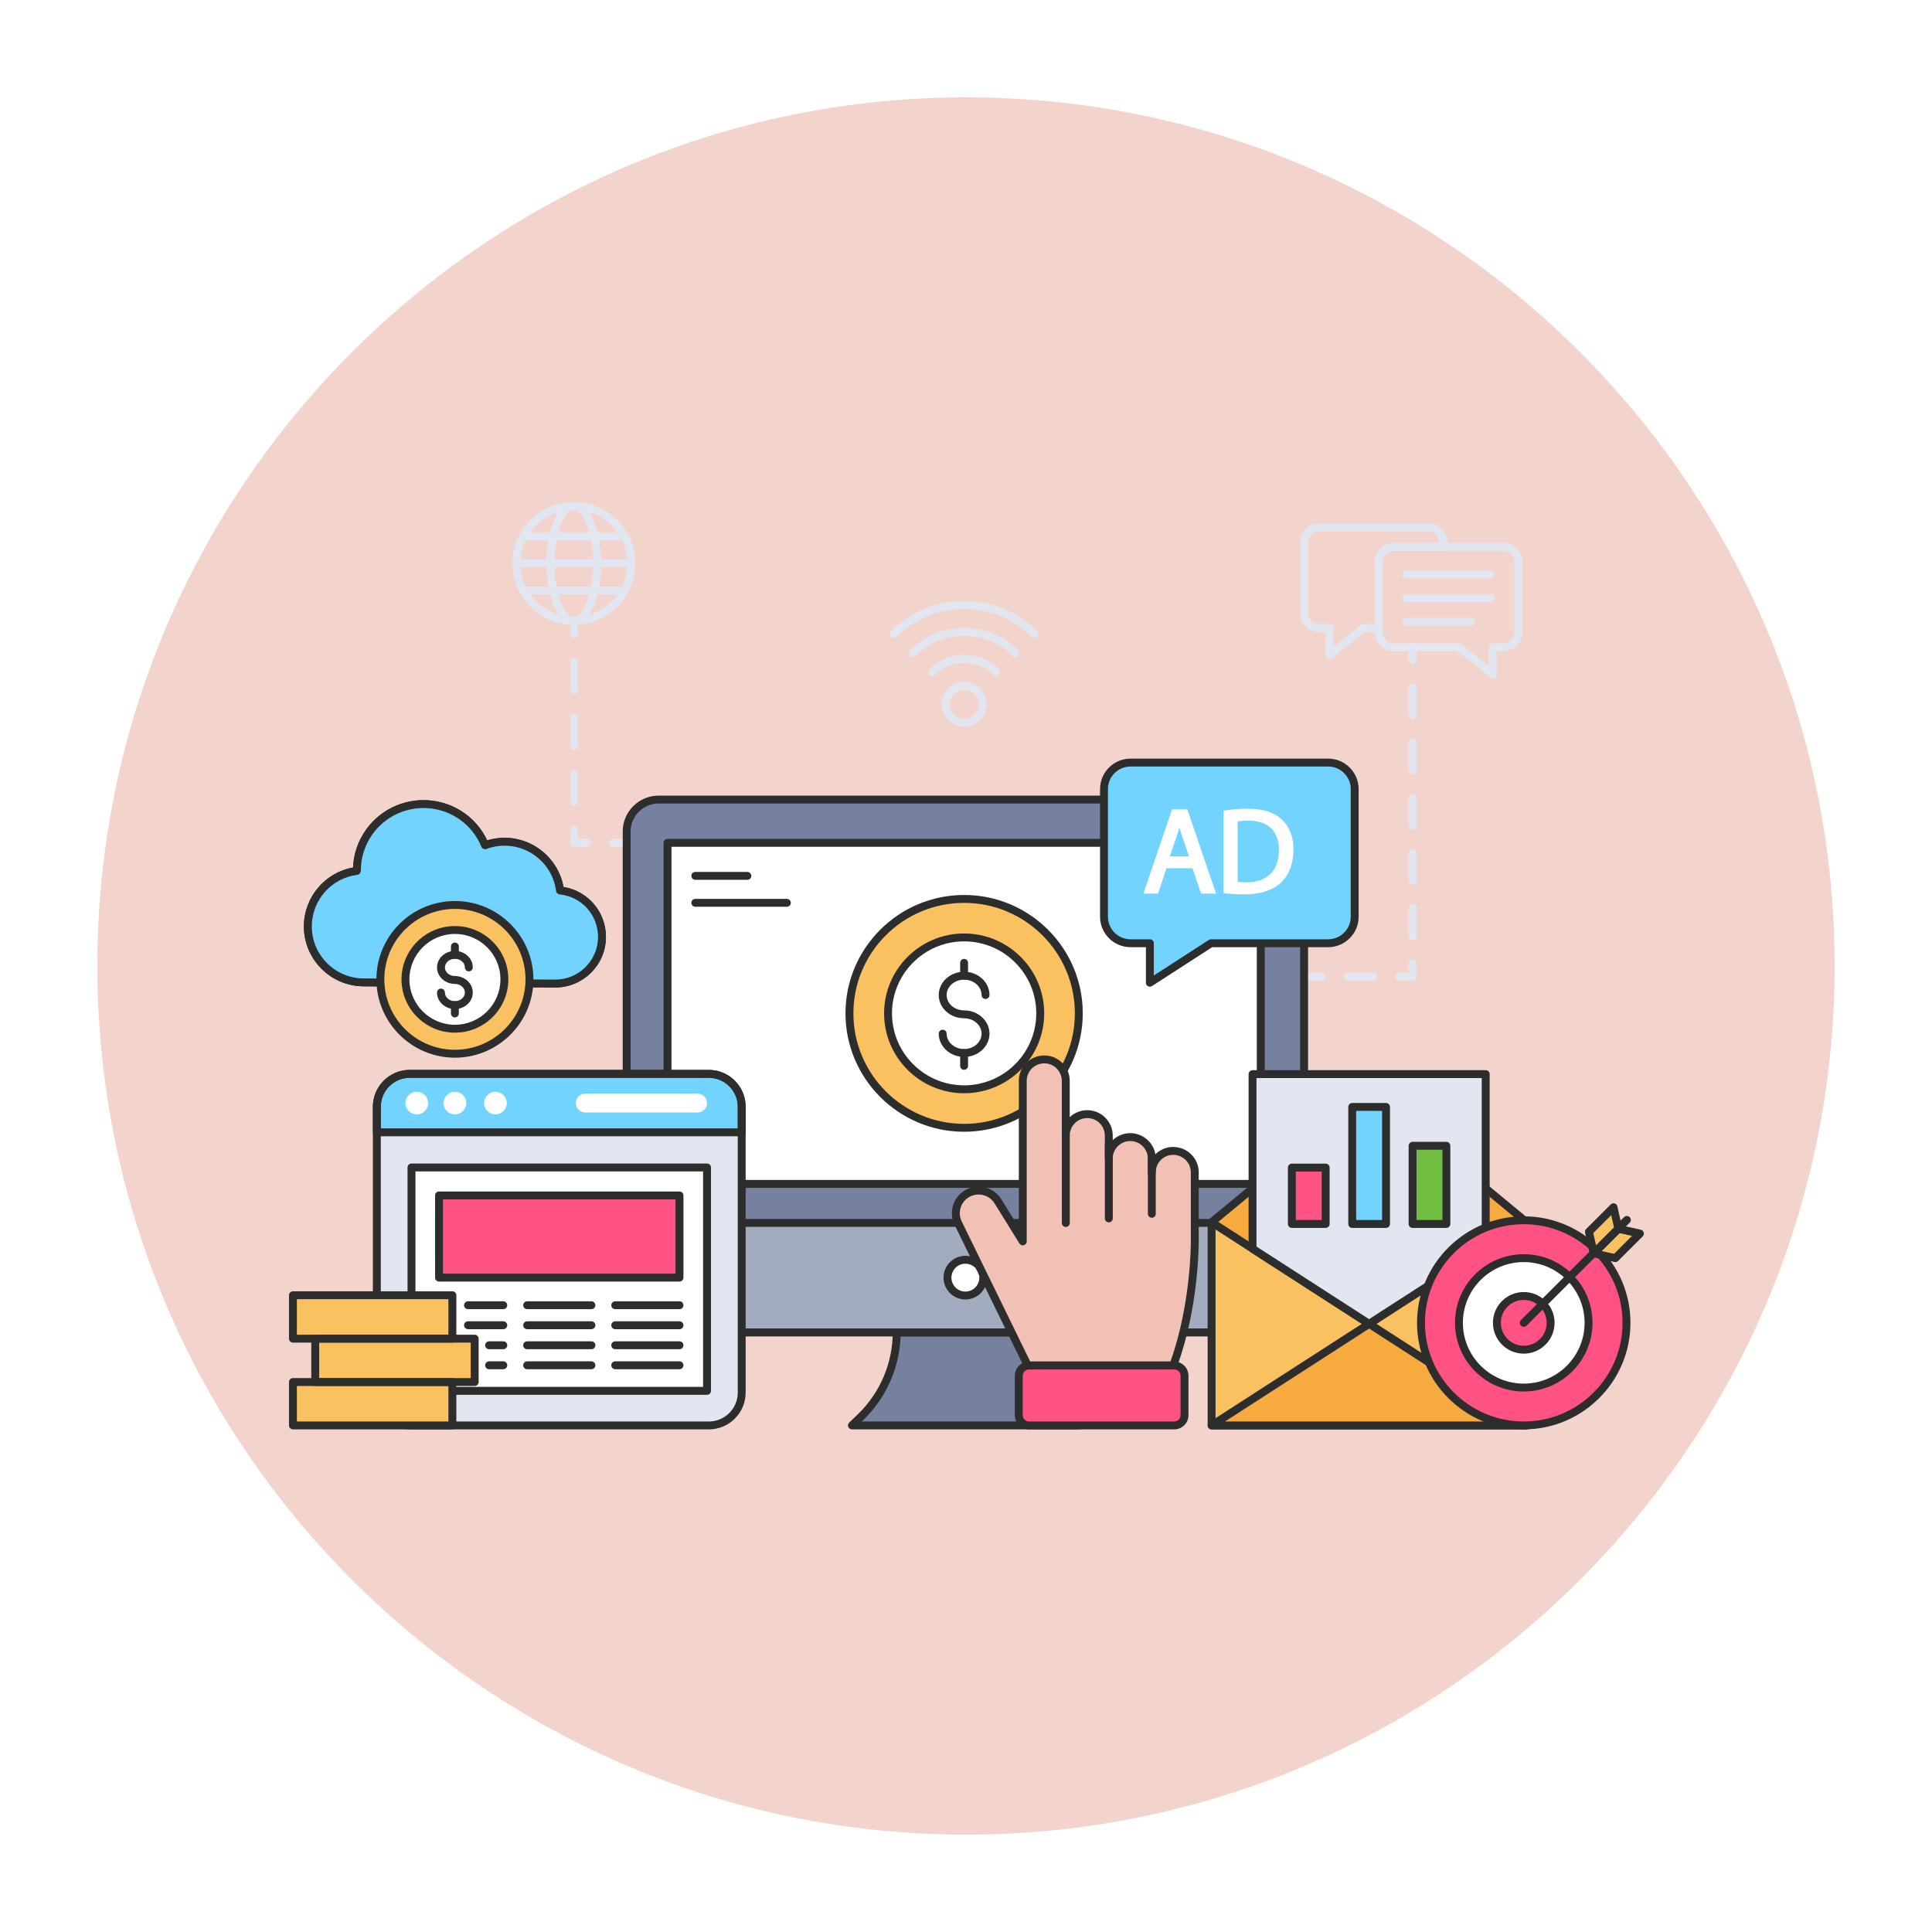 <svg xmlns="http://www.w3.org/2000/svg" xmlns:xlink="http://www.w3.org/1999/xlink" width="500" zoomAndPan="magnify" viewBox="0 0 375 375" height="500" preserveAspectRatio="xMidYMid meet" version="1.0"><defs><clipPath id="368eb3cc96"><path d="M 18.895 18.895 L 356.395 18.895 L 356.395 356.395 L 18.895 356.395 Z M 18.895 18.895 " clip-rule="nonzero"/></clipPath><clipPath id="43b48b818f"><path d="M 99 97.395 L 124 97.395 L 124 122 L 99 122 Z M 99 97.395 " clip-rule="nonzero"/></clipPath><clipPath id="6b68b4c4a5"><path d="M 106 97.395 L 117 97.395 L 117 122 L 106 122 Z M 106 97.395 " clip-rule="nonzero"/></clipPath><clipPath id="213b37a3fd"><path d="M 164 257 L 211 257 L 211 277.395 L 164 277.395 Z M 164 257 " clip-rule="nonzero"/></clipPath><clipPath id="cd8602ba4b"><path d="M 196 264 L 231 264 L 231 277.395 L 196 277.395 Z M 196 264 " clip-rule="nonzero"/></clipPath><clipPath id="2db949f6dd"><path d="M 72 207 L 145 207 L 145 277.395 L 72 277.395 Z M 72 207 " clip-rule="nonzero"/></clipPath><clipPath id="f511624c48"><path d="M 56 267 L 89 267 L 89 277.395 L 56 277.395 Z M 56 267 " clip-rule="nonzero"/></clipPath><clipPath id="009d45306c"><path d="M 234 236 L 298 236 L 298 277.395 L 234 277.395 Z M 234 236 " clip-rule="nonzero"/></clipPath><clipPath id="009e783fb3"><path d="M 234 256 L 298 256 L 298 277.395 L 234 277.395 Z M 234 256 " clip-rule="nonzero"/></clipPath><clipPath id="4f6bc18fba"><path d="M 275 236 L 317 236 L 317 277.395 L 275 277.395 Z M 275 236 " clip-rule="nonzero"/></clipPath><clipPath id="e84ee62738"><path d="M 308 237 L 319.207 237 L 319.207 245 L 308 245 Z M 308 237 " clip-rule="nonzero"/></clipPath></defs><rect x="-37.5" width="450" fill="#ffffff" y="-37.5" height="450" fill-opacity="1"/><rect x="-37.5" width="450" fill="#ffffff" y="-37.5" height="450" fill-opacity="1"/><g clip-path="url(#368eb3cc96)"><path fill="#f3d4cd" d="M 187.496 18.895 C 94.523 18.895 18.895 94.523 18.895 187.496 C 18.895 280.469 94.523 356.102 187.496 356.102 C 280.469 356.102 356.102 280.469 356.102 187.496 C 356.102 94.523 280.469 18.895 187.496 18.895 " fill-opacity="1" fill-rule="nonzero"/></g><path fill="#e2e6f1" d="M 256.496 190.34 L 253.941 190.34 C 253.516 190.34 253.172 190 253.172 189.574 C 253.172 189.152 253.516 188.809 253.941 188.809 L 256.496 188.809 C 256.922 188.809 257.266 189.152 257.266 189.574 C 257.266 190 256.922 190.34 256.496 190.34 Z M 256.496 190.34 " fill-opacity="1" fill-rule="nonzero"/><path fill="#e2e6f1" d="M 266.578 190.34 L 261.539 190.34 C 261.113 190.34 260.77 190 260.77 189.574 C 260.77 189.152 261.113 188.809 261.539 188.809 L 266.578 188.809 C 267 188.809 267.344 189.152 267.344 189.574 C 267.344 190 267 190.34 266.578 190.34 Z M 266.578 190.34 " fill-opacity="1" fill-rule="nonzero"/><path fill="#e2e6f1" d="M 274.176 190.34 L 271.617 190.34 C 271.195 190.34 270.852 190 270.852 189.574 C 270.852 189.152 271.195 188.809 271.617 188.809 L 273.406 188.809 L 273.406 187.023 C 273.406 186.602 273.75 186.258 274.176 186.258 C 274.598 186.258 274.941 186.602 274.941 187.023 L 274.941 189.574 C 274.941 190 274.598 190.34 274.176 190.34 Z M 274.176 190.34 " fill-opacity="1" fill-rule="nonzero"/><path fill="#e2e6f1" d="M 274.176 182.434 C 273.75 182.434 273.406 182.094 273.406 181.668 L 273.406 176.316 C 273.406 175.891 273.75 175.551 274.176 175.551 C 274.598 175.551 274.941 175.891 274.941 176.316 L 274.941 181.668 C 274.941 182.094 274.598 182.434 274.176 182.434 Z M 274.176 171.727 C 273.75 171.727 273.406 171.383 273.406 170.961 L 273.406 165.605 C 273.406 165.184 273.75 164.84 274.176 164.84 C 274.598 164.84 274.941 165.184 274.941 165.605 L 274.941 170.961 C 274.941 171.383 274.598 171.727 274.176 171.727 Z M 274.176 161.016 C 273.75 161.016 273.406 160.676 273.406 160.25 L 273.406 154.898 C 273.406 154.477 273.75 154.133 274.176 154.133 C 274.598 154.133 274.941 154.477 274.941 154.898 L 274.941 160.25 C 274.941 160.676 274.598 161.016 274.176 161.016 Z M 274.176 150.309 C 273.75 150.309 273.406 149.965 273.406 149.543 L 273.406 144.188 C 273.406 143.766 273.75 143.422 274.176 143.422 C 274.598 143.422 274.941 143.766 274.941 144.188 L 274.941 149.543 C 274.941 149.965 274.598 150.309 274.176 150.309 Z M 274.176 139.602 C 273.75 139.602 273.406 139.258 273.406 138.836 L 273.406 133.48 C 273.406 133.059 273.75 132.715 274.176 132.715 C 274.598 132.715 274.941 133.059 274.941 133.48 L 274.941 138.836 C 274.941 139.258 274.598 139.602 274.176 139.602 Z M 274.176 139.602 " fill-opacity="1" fill-rule="nonzero"/><path fill="#e2e6f1" d="M 274.176 128.891 C 273.75 128.891 273.406 128.551 273.406 128.125 L 273.406 125.574 C 273.406 125.152 273.75 124.809 274.176 124.809 C 274.598 124.809 274.941 125.152 274.941 125.574 L 274.941 128.125 C 274.941 128.551 274.598 128.891 274.176 128.891 Z M 274.176 128.891 " fill-opacity="1" fill-rule="nonzero"/><path fill="#e2e6f1" d="M 258.07 127.895 C 257.957 127.895 257.844 127.871 257.738 127.82 C 257.473 127.691 257.305 127.426 257.305 127.129 L 257.305 122.66 L 255.992 122.66 C 253.988 122.66 252.355 121.031 252.355 119.031 L 252.355 105.262 C 252.355 103.262 253.988 101.637 255.992 101.637 L 277.301 101.637 C 279.305 101.637 280.938 103.262 280.938 105.262 L 280.938 106.141 C 280.938 106.562 280.594 106.906 280.168 106.906 L 270.512 106.906 C 269.352 106.906 268.41 107.844 268.41 109 L 268.41 121.895 C 268.41 122.316 268.066 122.66 267.645 122.66 L 264.934 122.66 L 258.551 127.73 C 258.41 127.84 258.242 127.895 258.07 127.895 Z M 255.992 103.168 C 254.832 103.168 253.891 104.105 253.891 105.262 L 253.891 119.031 C 253.891 120.188 254.832 121.129 255.992 121.129 L 258.07 121.129 C 258.496 121.129 258.84 121.469 258.84 121.895 L 258.84 125.543 L 264.188 121.293 C 264.324 121.188 264.492 121.129 264.668 121.129 L 266.879 121.129 L 266.879 109 C 266.879 107 268.508 105.375 270.512 105.375 L 279.402 105.375 L 279.402 105.262 C 279.402 104.105 278.461 103.168 277.301 103.168 Z M 255.992 103.168 " fill-opacity="1" fill-rule="nonzero"/><path fill="#e2e6f1" d="M 289.742 131.633 C 289.57 131.633 289.402 131.578 289.262 131.469 L 282.879 126.398 L 270.512 126.398 C 268.508 126.398 266.879 124.77 266.879 122.77 L 266.879 109 C 266.879 107 268.508 105.375 270.512 105.375 L 291.82 105.375 C 293.824 105.375 295.457 107 295.457 109 L 295.457 122.77 C 295.457 124.77 293.824 126.398 291.82 126.398 L 290.508 126.398 L 290.508 130.867 C 290.508 131.164 290.34 131.43 290.074 131.559 C 289.969 131.609 289.855 131.633 289.742 131.633 Z M 270.512 106.906 C 269.352 106.906 268.41 107.844 268.41 109 L 268.41 122.77 C 268.41 123.926 269.352 124.867 270.512 124.867 L 283.145 124.867 C 283.32 124.867 283.488 124.926 283.625 125.031 L 288.973 129.281 L 288.973 125.633 C 288.973 125.207 289.316 124.867 289.742 124.867 L 291.82 124.867 C 292.98 124.867 293.922 123.926 293.922 122.77 L 293.922 109 C 293.922 107.844 292.98 106.906 291.82 106.906 Z M 270.512 106.906 " fill-opacity="1" fill-rule="nonzero"/><path fill="#e2e6f1" d="M 289.332 112.293 L 273 112.293 C 272.578 112.293 272.234 111.949 272.234 111.527 C 272.234 111.105 272.578 110.762 273 110.762 L 289.332 110.762 C 289.758 110.762 290.102 111.105 290.102 111.527 C 290.102 111.949 289.758 112.293 289.332 112.293 Z M 289.332 112.293 " fill-opacity="1" fill-rule="nonzero"/><path fill="#e2e6f1" d="M 289.332 116.863 L 273 116.863 C 272.578 116.863 272.234 116.52 272.234 116.098 C 272.234 115.676 272.578 115.332 273 115.332 L 289.332 115.332 C 289.758 115.332 290.102 115.676 290.102 116.098 C 290.102 116.52 289.758 116.863 289.332 116.863 Z M 289.332 116.863 " fill-opacity="1" fill-rule="nonzero"/><path fill="#e2e6f1" d="M 285.453 121.43 L 273 121.43 C 272.578 121.43 272.234 121.09 272.234 120.664 C 272.234 120.242 272.578 119.898 273 119.898 L 285.453 119.898 C 285.879 119.898 286.223 120.242 286.223 120.664 C 286.223 121.09 285.879 121.43 285.453 121.43 Z M 285.453 121.43 " fill-opacity="1" fill-rule="nonzero"/><path fill="#e2e6f1" d="M 131.609 164.359 L 129.055 164.359 C 128.629 164.359 128.285 164.016 128.285 163.594 C 128.285 163.172 128.629 162.828 129.055 162.828 L 131.609 162.828 C 132.035 162.828 132.379 163.172 132.379 163.594 C 132.379 164.016 132.035 164.359 131.609 164.359 Z M 131.609 164.359 " fill-opacity="1" fill-rule="nonzero"/><path fill="#e2e6f1" d="M 124.016 164.359 L 118.973 164.359 C 118.551 164.359 118.207 164.016 118.207 163.594 C 118.207 163.172 118.551 162.828 118.973 162.828 L 124.016 162.828 C 124.438 162.828 124.781 163.172 124.781 163.594 C 124.781 164.016 124.438 164.359 124.016 164.359 Z M 124.016 164.359 " fill-opacity="1" fill-rule="nonzero"/><path fill="#e2e6f1" d="M 113.934 164.359 L 111.375 164.359 C 110.953 164.359 110.609 164.016 110.609 163.594 L 110.609 161.039 C 110.609 160.617 110.953 160.273 111.375 160.273 C 111.801 160.273 112.145 160.617 112.145 161.039 L 112.145 162.828 L 113.934 162.828 C 114.355 162.828 114.699 163.172 114.699 163.594 C 114.699 164.016 114.355 164.359 113.934 164.359 Z M 113.934 164.359 " fill-opacity="1" fill-rule="nonzero"/><path fill="#e2e6f1" d="M 111.375 156.379 C 110.953 156.379 110.609 156.039 110.609 155.613 L 110.609 150.188 C 110.609 149.766 110.953 149.422 111.375 149.422 C 111.801 149.422 112.145 149.766 112.145 150.188 L 112.145 155.613 C 112.145 156.039 111.801 156.379 111.375 156.379 Z M 111.375 145.527 C 110.953 145.527 110.609 145.184 110.609 144.762 L 110.609 139.336 C 110.609 138.914 110.953 138.57 111.375 138.57 C 111.801 138.57 112.145 138.914 112.145 139.336 L 112.145 144.762 C 112.145 145.184 111.801 145.527 111.375 145.527 Z M 111.375 134.676 C 110.953 134.676 110.609 134.332 110.609 133.91 L 110.609 128.484 C 110.609 128.062 110.953 127.719 111.375 127.719 C 111.801 127.719 112.145 128.062 112.145 128.484 L 112.145 133.91 C 112.145 134.332 111.801 134.676 111.375 134.676 Z M 111.375 134.676 " fill-opacity="1" fill-rule="nonzero"/><path fill="#e2e6f1" d="M 111.375 123.824 C 110.953 123.824 110.609 123.48 110.609 123.059 L 110.609 120.508 C 110.609 120.082 110.953 119.742 111.375 119.742 C 111.801 119.742 112.145 120.082 112.145 120.508 L 112.145 123.059 C 112.145 123.48 111.801 123.824 111.375 123.824 Z M 111.375 123.824 " fill-opacity="1" fill-rule="nonzero"/><g clip-path="url(#43b48b818f)"><path fill="#e2e6f1" d="M 111.375 121.273 C 104.797 121.273 99.445 115.926 99.445 109.355 C 99.445 102.785 104.797 97.445 111.375 97.445 C 117.957 97.445 123.309 102.785 123.309 109.355 C 123.309 115.926 117.957 121.273 111.375 121.273 Z M 111.375 98.977 C 105.641 98.977 100.977 103.633 100.977 109.355 C 100.977 115.082 105.641 119.742 111.375 119.742 C 117.109 119.742 121.773 115.082 121.773 109.355 C 121.773 103.633 117.109 98.977 111.375 98.977 Z M 111.375 98.977 " fill-opacity="1" fill-rule="nonzero"/></g><g clip-path="url(#6b68b4c4a5)"><path fill="#e2e6f1" d="M 111.375 121.273 C 108.367 121.273 106.098 116.148 106.098 109.355 C 106.098 102.562 108.367 97.445 111.375 97.445 C 114.383 97.445 116.652 102.562 116.652 109.355 C 116.652 116.148 114.383 121.273 111.375 121.273 Z M 111.375 98.977 C 109.605 98.977 107.633 103.238 107.633 109.355 C 107.633 115.477 109.605 119.742 111.375 119.742 C 113.141 119.742 115.117 115.301 115.117 109.355 C 115.117 103.414 113.141 98.977 111.375 98.977 Z M 111.375 98.977 " fill-opacity="1" fill-rule="nonzero"/></g><path fill="#e2e6f1" d="M 121.164 104.859 L 101.941 104.859 C 101.516 104.859 101.172 104.516 101.172 104.094 C 101.172 103.672 101.516 103.328 101.941 103.328 L 121.164 103.328 C 121.586 103.328 121.93 103.672 121.93 104.094 C 121.93 104.516 121.586 104.859 121.164 104.859 Z M 121.164 104.859 " fill-opacity="1" fill-rule="nonzero"/><path fill="#e2e6f1" d="M 122.543 110.125 L 100.211 110.125 C 99.789 110.125 99.445 109.781 99.445 109.359 C 99.445 108.934 99.789 108.594 100.211 108.594 L 122.543 108.594 C 122.965 108.594 123.309 108.934 123.309 109.359 C 123.309 109.781 122.965 110.125 122.543 110.125 Z M 122.543 110.125 " fill-opacity="1" fill-rule="nonzero"/><path fill="#e2e6f1" d="M 121.164 115.391 L 101.941 115.391 C 101.516 115.391 101.172 115.047 101.172 114.621 C 101.172 114.199 101.516 113.855 101.941 113.855 L 121.164 113.855 C 121.586 113.855 121.93 114.199 121.93 114.621 C 121.93 115.047 121.586 115.391 121.164 115.391 Z M 121.164 115.391 " fill-opacity="1" fill-rule="nonzero"/><path fill="#76819f" d="M 209.398 276.676 L 165.363 276.676 L 167.051 275.051 C 171.52 270.746 174.047 264.816 174.047 258.617 L 200.715 258.617 C 200.715 264.816 203.242 270.746 207.711 275.051 Z M 209.398 276.676 " fill-opacity="1" fill-rule="nonzero"/><path fill="#76819f" d="M 253.125 161.387 L 253.125 252.426 C 253.125 255.848 250.348 258.617 246.922 258.617 L 127.84 258.617 C 124.414 258.617 121.637 255.848 121.637 252.426 L 121.637 161.387 C 121.637 157.969 124.414 155.195 127.84 155.195 L 246.922 155.195 C 250.348 155.195 253.125 157.969 253.125 161.387 Z M 253.125 161.387 " fill-opacity="1" fill-rule="nonzero"/><path fill="#ffffff" d="M 129.562 163.594 L 244.711 163.594 L 244.711 229.793 L 129.562 229.793 Z M 129.562 163.594 " fill-opacity="1" fill-rule="nonzero"/><path fill="#a3acbf" d="M 253.125 237.363 L 253.125 252.426 C 253.125 255.848 250.344 258.617 246.922 258.617 L 127.84 258.617 C 124.414 258.617 121.637 255.848 121.637 252.426 L 121.637 237.363 Z M 253.125 237.363 " fill-opacity="1" fill-rule="nonzero"/><path fill="#ffffff" d="M 190.855 247.988 C 190.855 249.906 189.309 251.461 187.379 251.461 C 185.461 251.461 183.902 249.906 183.902 247.988 C 183.902 246.066 185.461 244.52 187.379 244.52 C 189.309 244.52 190.855 246.066 190.855 247.988 Z M 190.855 247.988 " fill-opacity="1" fill-rule="nonzero"/><path fill="#2d2d2d" d="M 187.379 252.227 C 185.039 252.227 183.137 250.324 183.137 247.988 C 183.137 245.652 185.039 243.754 187.379 243.754 C 189.719 243.754 191.625 245.652 191.625 247.988 C 191.625 250.324 189.719 252.227 187.379 252.227 Z M 187.379 245.285 C 185.887 245.285 184.672 246.496 184.672 247.988 C 184.672 249.48 185.887 250.695 187.379 250.695 C 188.875 250.695 190.09 249.48 190.09 247.988 C 190.09 246.496 188.875 245.285 187.379 245.285 Z M 187.379 245.285 " fill-opacity="1" fill-rule="nonzero"/><path fill="#2d2d2d" d="M 246.922 259.383 L 127.84 259.383 C 123.996 259.383 120.871 256.262 120.871 252.426 L 120.871 161.387 C 120.871 157.551 123.996 154.43 127.84 154.43 L 246.922 154.43 C 250.766 154.43 253.891 157.551 253.891 161.387 L 253.891 252.426 C 253.891 256.262 250.766 259.383 246.922 259.383 Z M 127.84 155.961 C 124.844 155.961 122.402 158.395 122.402 161.387 L 122.402 252.426 C 122.402 255.418 124.844 257.852 127.84 257.852 L 246.922 257.852 C 249.918 257.852 252.355 255.418 252.355 252.426 L 252.355 161.387 C 252.355 158.395 249.918 155.961 246.922 155.961 Z M 127.84 155.961 " fill-opacity="1" fill-rule="nonzero"/><path fill="#2d2d2d" d="M 246.922 259.383 L 127.84 259.383 C 123.996 259.383 120.871 256.262 120.871 252.426 L 120.871 237.363 C 120.871 236.941 121.215 236.598 121.637 236.598 L 253.125 236.598 C 253.547 236.598 253.891 236.941 253.891 237.363 L 253.891 252.426 C 253.891 256.262 250.766 259.383 246.922 259.383 Z M 122.402 238.129 L 122.402 252.426 C 122.402 255.418 124.844 257.852 127.84 257.852 L 246.922 257.852 C 249.918 257.852 252.355 255.418 252.355 252.426 L 252.355 238.129 Z M 122.402 238.129 " fill-opacity="1" fill-rule="nonzero"/><path fill="#2d2d2d" d="M 244.711 230.559 L 129.562 230.559 C 129.141 230.559 128.797 230.215 128.797 229.793 L 128.797 163.594 C 128.797 163.172 129.141 162.828 129.562 162.828 L 244.711 162.828 C 245.137 162.828 245.48 163.172 245.48 163.594 L 245.48 229.793 C 245.48 230.215 245.137 230.559 244.711 230.559 Z M 130.332 229.027 L 243.945 229.027 L 243.945 164.359 L 130.332 164.359 Z M 130.332 229.027 " fill-opacity="1" fill-rule="nonzero"/><g clip-path="url(#213b37a3fd)"><path fill="#2d2d2d" d="M 209.398 277.441 L 165.363 277.441 C 165.051 277.441 164.77 277.25 164.652 276.961 C 164.535 276.672 164.605 276.34 164.828 276.125 L 166.516 274.5 C 170.812 270.363 173.277 264.574 173.277 258.617 C 173.277 258.191 173.621 257.852 174.047 257.852 L 200.715 257.852 C 201.137 257.852 201.48 258.191 201.48 258.617 C 201.48 264.574 203.945 270.363 208.242 274.5 L 209.93 276.125 C 210.156 276.34 210.227 276.672 210.109 276.961 C 209.992 277.25 209.711 277.441 209.398 277.441 Z M 167.262 275.91 L 207.496 275.91 L 207.18 275.602 C 202.77 271.355 200.164 265.48 199.961 259.383 L 174.801 259.383 C 174.598 265.48 171.992 271.355 167.582 275.602 Z M 167.262 275.91 " fill-opacity="1" fill-rule="nonzero"/></g><path fill="#2d2d2d" d="M 145.059 170.773 L 134.961 170.773 C 134.535 170.773 134.191 170.43 134.191 170.008 C 134.191 169.582 134.535 169.242 134.961 169.242 L 145.059 169.242 C 145.484 169.242 145.828 169.582 145.828 170.008 C 145.828 170.43 145.484 170.773 145.059 170.773 Z M 145.059 170.773 " fill-opacity="1" fill-rule="nonzero"/><path fill="#2d2d2d" d="M 152.73 176.004 L 134.961 176.004 C 134.535 176.004 134.191 175.66 134.191 175.238 C 134.191 174.816 134.535 174.473 134.961 174.473 L 152.73 174.473 C 153.156 174.473 153.5 174.816 153.5 175.238 C 153.5 175.66 153.156 176.004 152.73 176.004 Z M 152.73 176.004 " fill-opacity="1" fill-rule="nonzero"/><path fill="#f9c160" d="M 209.398 196.688 C 209.398 208.957 199.43 218.906 187.137 218.906 C 174.844 218.906 164.879 208.957 164.879 196.688 C 164.879 184.43 174.844 174.48 187.137 174.48 C 199.43 174.48 209.398 184.43 209.398 196.688 Z M 209.398 196.688 " fill-opacity="1" fill-rule="nonzero"/><path fill="#ffffff" d="M 201.91 196.688 C 201.91 204.832 195.297 211.434 187.137 211.434 C 178.98 211.434 172.367 204.832 172.367 196.688 C 172.367 188.555 178.98 181.953 187.137 181.953 C 195.297 181.953 201.91 188.555 201.91 196.688 Z M 201.91 196.688 " fill-opacity="1" fill-rule="nonzero"/><path fill="#2d2d2d" d="M 187.137 219.672 C 174.441 219.672 164.109 209.359 164.109 196.688 C 164.109 184.02 174.441 173.715 187.137 173.715 C 199.836 173.715 210.164 184.02 210.164 196.688 C 210.164 209.359 199.836 219.672 187.137 219.672 Z M 187.137 175.246 C 175.285 175.246 165.645 184.863 165.645 196.688 C 165.645 208.516 175.285 218.141 187.137 218.141 C 198.988 218.141 208.629 208.516 208.629 196.688 C 208.629 184.863 198.988 175.246 187.137 175.246 Z M 187.137 175.246 " fill-opacity="1" fill-rule="nonzero"/><path fill="#2d2d2d" d="M 187.137 212.199 C 178.57 212.199 171.602 205.238 171.602 196.688 C 171.602 188.141 178.57 181.188 187.137 181.188 C 195.707 181.188 202.676 188.141 202.676 196.688 C 202.676 205.238 195.707 212.199 187.137 212.199 Z M 187.137 182.719 C 179.418 182.719 173.133 188.984 173.133 196.688 C 173.133 204.395 179.418 210.664 187.137 210.664 C 194.859 210.664 201.141 204.395 201.141 196.688 C 201.141 188.984 194.859 182.719 187.137 182.719 Z M 187.137 182.719 " fill-opacity="1" fill-rule="nonzero"/><path fill="#2d2d2d" d="M 187.133 205.148 C 184.418 205.148 182.207 203.121 182.207 200.633 C 182.207 200.211 182.551 199.867 182.973 199.867 C 183.398 199.867 183.742 200.211 183.742 200.633 C 183.742 202.277 185.262 203.617 187.133 203.617 C 189.004 203.617 190.523 202.277 190.523 200.633 C 190.523 198.988 189.004 197.648 187.133 197.648 C 184.418 197.648 182.207 195.625 182.207 193.133 C 182.207 190.645 184.418 188.617 187.133 188.617 C 189.848 188.617 192.059 190.645 192.059 193.133 C 192.059 193.559 191.715 193.898 191.293 193.898 C 190.867 193.898 190.523 193.559 190.523 193.133 C 190.523 191.488 189.004 190.152 187.133 190.152 C 185.262 190.152 183.742 191.488 183.742 193.133 C 183.742 194.781 185.262 196.117 187.133 196.117 C 189.848 196.117 192.059 198.145 192.059 200.633 C 192.059 203.121 189.848 205.148 187.133 205.148 Z M 187.133 205.148 " fill-opacity="1" fill-rule="nonzero"/><path fill="#2d2d2d" d="M 187.133 190.152 C 186.711 190.152 186.367 189.809 186.367 189.387 L 186.367 186.887 C 186.367 186.461 186.711 186.121 187.133 186.121 C 187.555 186.121 187.898 186.461 187.898 186.887 L 187.898 189.387 C 187.898 189.809 187.555 190.152 187.133 190.152 Z M 187.133 190.152 " fill-opacity="1" fill-rule="nonzero"/><path fill="#2d2d2d" d="M 187.133 207.648 C 186.711 207.648 186.367 207.305 186.367 206.883 L 186.367 204.383 C 186.367 203.961 186.711 203.617 187.133 203.617 C 187.555 203.617 187.898 203.961 187.898 204.383 L 187.898 206.883 C 187.898 207.305 187.555 207.648 187.133 207.648 Z M 187.133 207.648 " fill-opacity="1" fill-rule="nonzero"/><path fill="#f1c1b5" d="M 227.723 265.039 L 199.484 265.039 L 197.625 261.238 L 185.973 237.406 C 184.988 235.371 185.703 232.91 187.637 231.734 C 188.352 231.285 189.156 231.09 189.941 231.09 C 191.406 231.09 192.855 231.82 193.695 233.16 L 198.52 240.957 L 198.52 209.789 C 198.52 207.504 200.395 205.633 202.703 205.633 C 203.844 205.633 204.883 206.094 205.633 206.844 C 206.402 207.613 206.867 208.648 206.867 209.789 L 206.867 220.406 C 206.867 218.125 208.742 216.25 211.031 216.25 C 212.176 216.25 213.23 216.715 213.98 217.465 C 214.746 218.23 215.211 219.266 215.211 220.406 L 215.211 224.867 C 215.211 222.582 217.09 220.711 219.379 220.711 C 220.539 220.711 221.574 221.176 222.324 221.922 C 223.094 222.691 223.559 223.727 223.559 224.867 L 223.559 227.543 C 223.559 225.258 225.438 223.387 227.723 223.387 C 228.008 223.387 228.297 223.422 228.562 223.477 C 229.367 223.637 230.102 224.047 230.672 224.598 C 231.441 225.367 231.906 226.402 231.906 227.543 L 231.906 240.957 C 231.906 240.957 232.031 253.391 227.723 265.039 Z M 227.723 265.039 " fill-opacity="1" fill-rule="nonzero"/><path fill="#ff5284" d="M 197.742 267.027 L 197.742 274.695 C 197.742 275.789 198.633 276.676 199.727 276.676 L 227.93 276.676 C 229.023 276.676 229.914 275.789 229.914 274.695 L 229.914 267.027 C 229.914 265.934 229.023 265.047 227.93 265.047 L 199.727 265.047 C 198.633 265.047 197.742 265.934 197.742 267.027 Z M 197.742 267.027 " fill-opacity="1" fill-rule="nonzero"/><g clip-path="url(#cd8602ba4b)"><path fill="#2d2d2d" d="M 227.93 277.441 L 199.727 277.441 C 198.211 277.441 196.977 276.207 196.977 274.695 L 196.977 267.027 C 196.977 265.512 198.211 264.281 199.727 264.281 L 227.93 264.281 C 229.445 264.281 230.68 265.512 230.68 267.027 L 230.68 274.695 C 230.68 276.207 229.445 277.441 227.93 277.441 Z M 199.727 265.812 C 199.059 265.812 198.512 266.359 198.512 267.027 L 198.512 274.695 C 198.512 275.363 199.059 275.91 199.727 275.91 L 227.93 275.91 C 228.598 275.91 229.145 275.363 229.145 274.695 L 229.145 267.027 C 229.145 266.359 228.598 265.812 227.93 265.812 Z M 199.727 265.812 " fill-opacity="1" fill-rule="nonzero"/></g><path fill="#2d2d2d" d="M 206.875 238.148 C 206.449 238.148 206.105 237.805 206.105 237.383 L 206.105 220.402 C 206.105 219.98 206.449 219.637 206.875 219.637 C 207.297 219.637 207.641 219.98 207.641 220.402 L 207.641 237.383 C 207.641 237.805 207.297 238.148 206.875 238.148 Z M 206.875 238.148 " fill-opacity="1" fill-rule="nonzero"/><path fill="#2d2d2d" d="M 215.219 237.258 C 214.797 237.258 214.453 236.914 214.453 236.492 L 214.453 222.195 C 214.453 221.773 214.797 221.43 215.219 221.43 C 215.645 221.43 215.988 221.773 215.988 222.195 L 215.988 236.492 C 215.988 236.914 215.645 237.258 215.219 237.258 Z M 215.219 237.258 " fill-opacity="1" fill-rule="nonzero"/><path fill="#2d2d2d" d="M 223.566 236.363 C 223.145 236.363 222.801 236.023 222.801 235.598 L 222.801 224.871 C 222.801 224.449 223.145 224.105 223.566 224.105 C 223.988 224.105 224.332 224.449 224.332 224.871 L 224.332 235.598 C 224.332 236.023 223.988 236.363 223.566 236.363 Z M 223.566 236.363 " fill-opacity="1" fill-rule="nonzero"/><path fill="#2d2d2d" d="M 227.723 265.805 L 199.484 265.805 C 199.191 265.805 198.926 265.641 198.797 265.375 L 185.285 237.742 C 184.117 235.332 184.957 232.469 187.234 231.078 C 188.023 230.586 188.961 230.324 189.941 230.324 C 191.742 230.324 193.391 231.234 194.344 232.754 L 197.754 238.262 L 197.754 209.789 C 197.754 207.074 199.973 204.867 202.703 204.867 C 204.012 204.867 205.246 205.375 206.176 206.305 C 207.117 207.242 207.633 208.48 207.633 209.789 L 207.633 216.844 C 208.52 216 209.715 215.484 211.031 215.484 C 212.332 215.484 213.605 216.008 214.523 216.922 C 215.461 217.859 215.98 219.098 215.98 220.406 L 215.98 221.301 C 216.863 220.461 218.062 219.945 219.375 219.945 C 220.699 219.945 221.941 220.457 222.867 221.383 C 223.609 222.121 224.086 223.047 224.258 224.047 C 225.148 223.164 226.375 222.621 227.723 222.621 C 228.035 222.621 228.367 222.656 228.715 222.727 C 229.641 222.91 230.5 223.367 231.207 224.051 C 232.156 224.996 232.672 226.234 232.672 227.543 L 232.672 240.957 C 232.676 241.074 232.75 253.656 228.441 265.305 C 228.332 265.605 228.043 265.805 227.723 265.805 Z M 199.965 264.273 L 227.188 264.273 C 231.211 253.031 231.141 241.086 231.141 240.965 L 231.141 227.543 C 231.141 226.645 230.781 225.789 230.129 225.141 C 229.652 224.68 229.039 224.352 228.414 224.227 C 228.164 224.176 227.934 224.152 227.723 224.152 C 225.852 224.152 224.328 225.672 224.328 227.543 C 224.328 227.965 223.984 228.309 223.559 228.309 C 223.137 228.309 222.793 227.965 222.793 227.543 L 222.793 224.867 C 222.793 223.969 222.434 223.113 221.785 222.465 C 221.145 221.828 220.289 221.477 219.375 221.477 C 217.504 221.477 215.98 222.996 215.98 224.867 C 215.98 225.289 215.637 225.633 215.211 225.633 C 214.789 225.633 214.445 225.289 214.445 224.867 L 214.445 220.406 C 214.445 219.508 214.086 218.652 213.438 218.004 C 212.809 217.375 211.93 217.016 211.031 217.016 C 209.156 217.016 207.633 218.539 207.633 220.406 C 207.633 220.828 207.289 221.172 206.867 221.172 C 206.441 221.172 206.098 220.828 206.098 220.406 L 206.098 209.789 C 206.098 208.891 205.742 208.035 205.09 207.387 C 204.453 206.75 203.602 206.398 202.703 206.398 C 200.82 206.398 199.285 207.918 199.285 209.789 L 199.285 240.957 C 199.285 241.297 199.059 241.598 198.73 241.691 C 198.402 241.789 198.047 241.652 197.867 241.359 L 193.039 233.562 C 192.371 232.496 191.211 231.855 189.941 231.855 C 189.25 231.855 188.594 232.039 188.043 232.383 C 186.434 233.363 185.844 235.379 186.664 237.074 Z M 199.965 264.273 " fill-opacity="1" fill-rule="nonzero"/><path fill="#73d3ff" d="M 214.285 153.16 L 214.285 177.934 C 214.285 180.77 216.586 183.082 219.441 183.082 L 223.188 183.082 L 223.188 190.75 L 235.055 183.082 L 257.785 183.082 C 260.641 183.082 262.941 180.77 262.941 177.934 L 262.941 153.16 C 262.941 150.312 260.641 148.012 257.785 148.012 L 219.441 148.012 C 216.586 148.012 214.285 150.312 214.285 153.16 Z M 214.285 153.16 " fill-opacity="1" fill-rule="nonzero"/><path fill="#2d2d2d" d="M 223.188 191.516 C 223.062 191.516 222.938 191.484 222.82 191.422 C 222.574 191.285 222.422 191.027 222.422 190.75 L 222.422 183.848 L 219.441 183.848 C 216.176 183.848 213.52 181.195 213.52 177.938 L 213.52 153.16 C 213.52 149.898 216.176 147.246 219.441 147.246 L 257.785 147.246 C 261.051 147.246 263.711 149.898 263.711 153.16 L 263.711 177.938 C 263.711 181.195 261.051 183.848 257.785 183.848 L 235.281 183.848 L 223.605 191.391 C 223.477 191.473 223.332 191.516 223.188 191.516 Z M 219.441 148.777 C 217.023 148.777 215.051 150.746 215.051 153.16 L 215.051 177.938 C 215.051 180.352 217.023 182.316 219.441 182.316 L 223.188 182.316 C 223.613 182.316 223.957 182.66 223.957 183.082 L 223.957 189.34 L 234.637 182.441 C 234.762 182.359 234.906 182.316 235.055 182.316 L 257.785 182.316 C 260.207 182.316 262.176 180.352 262.176 177.938 L 262.176 153.16 C 262.176 150.746 260.207 148.777 257.785 148.777 Z M 219.441 148.777 " fill-opacity="1" fill-rule="nonzero"/><path fill="#ffffff" d="M 226.148 168.172 L 224.523 173.094 L 222.43 173.094 L 227.754 157.449 L 230.195 157.449 L 235.547 173.094 L 233.383 173.094 L 231.707 168.172 Z M 231.289 166.594 L 229.754 162.09 C 229.406 161.07 229.172 160.141 228.941 159.234 L 228.895 159.234 C 228.66 160.164 228.406 161.117 228.105 162.066 L 226.57 166.594 Z M 231.289 166.594 " fill-opacity="1" fill-rule="nonzero"/><path fill="#ffffff" d="M 236.047 173.449 L 233.125 173.449 L 231.453 168.531 L 226.41 168.531 L 224.781 173.449 L 221.93 173.449 L 227.5 157.09 L 230.453 157.09 Z M 233.641 172.734 L 235.047 172.734 L 229.941 157.805 L 228.012 157.805 L 222.93 172.734 L 224.266 172.734 L 225.891 167.816 L 231.965 167.816 Z M 231.789 166.949 L 226.07 166.949 L 227.766 161.953 C 228.023 161.137 228.273 160.246 228.547 159.148 L 228.613 158.879 L 229.172 158.879 L 229.328 159.301 C 229.543 160.148 229.77 161.023 230.094 161.977 Z M 227.066 166.234 L 230.789 166.234 L 229.414 162.203 C 229.219 161.633 229.062 161.09 228.918 160.562 C 228.758 161.145 228.605 161.672 228.445 162.176 Z M 227.066 166.234 " fill-opacity="1" fill-rule="nonzero"/><path fill="#ffffff" d="M 237.848 157.656 C 239.082 157.469 240.547 157.332 242.152 157.332 C 245.059 157.332 247.129 158.004 248.5 159.281 C 249.895 160.559 250.707 162.367 250.707 164.898 C 250.707 167.453 249.918 169.543 248.453 170.98 C 246.988 172.441 244.57 173.23 241.523 173.23 C 240.082 173.23 238.871 173.164 237.848 173.047 Z M 239.871 171.492 C 240.383 171.582 241.129 171.605 241.918 171.605 C 246.242 171.605 248.594 169.191 248.594 164.969 C 248.617 161.277 246.523 158.934 242.242 158.934 C 241.195 158.934 240.406 159.027 239.871 159.141 Z M 239.871 171.492 " fill-opacity="1" fill-rule="nonzero"/><path fill="#ffffff" d="M 241.523 173.59 C 240.156 173.59 238.906 173.527 237.809 173.402 L 237.492 173.367 L 237.492 157.348 L 237.793 157.305 C 239.242 157.086 240.707 156.973 242.152 156.973 C 245.105 156.973 247.266 157.645 248.742 159.02 C 250.285 160.43 251.066 162.41 251.066 164.898 C 251.066 167.527 250.25 169.719 248.703 171.234 C 247.16 172.773 244.68 173.59 241.523 173.59 Z M 238.207 172.727 C 239.199 172.824 240.312 172.875 241.523 172.875 C 244.484 172.875 246.793 172.133 248.199 170.727 C 249.605 169.344 250.352 167.328 250.352 164.898 C 250.352 162.586 249.664 160.832 248.258 159.543 C 246.914 158.297 244.918 157.688 242.152 157.688 C 240.844 157.688 239.52 157.781 238.207 157.965 Z M 241.918 171.965 C 240.922 171.965 240.273 171.926 239.809 171.844 L 239.512 171.789 L 239.512 158.855 L 239.797 158.793 C 240.25 158.695 241.047 158.574 242.242 158.574 C 244.441 158.574 246.145 159.168 247.305 160.336 C 248.41 161.441 248.961 163.004 248.949 164.969 C 248.949 169.414 246.387 171.965 241.918 171.965 Z M 240.23 171.184 C 240.754 171.242 241.426 171.25 241.918 171.25 C 245.992 171.25 248.234 169.02 248.234 164.969 C 248.246 163.195 247.762 161.809 246.797 160.84 C 245.773 159.812 244.242 159.289 242.242 159.289 C 241.328 159.289 240.672 159.363 240.23 159.438 Z M 240.23 171.184 " fill-opacity="1" fill-rule="nonzero"/><path fill="#e2e6f1" d="M 143.965 214.816 L 143.965 270.301 C 143.965 273.824 141.102 276.68 137.574 276.68 L 79.535 276.68 C 76.004 276.68 73.145 273.824 73.145 270.301 L 73.145 214.816 C 73.145 211.293 76.004 208.434 79.535 208.434 L 137.574 208.434 C 141.102 208.434 143.965 211.293 143.965 214.816 Z M 143.965 214.816 " fill-opacity="1" fill-rule="nonzero"/><path fill="#ffffff" d="M 79.871 226.605 L 137.234 226.605 L 137.234 269.961 L 79.871 269.961 Z M 79.871 226.605 " fill-opacity="1" fill-rule="nonzero"/><path fill="#ff5284" d="M 85.219 232.031 L 131.891 232.031 L 131.891 247.988 L 85.219 247.988 Z M 85.219 232.031 " fill-opacity="1" fill-rule="nonzero"/><path fill="#73d3ff" d="M 143.965 219.781 L 143.965 214.816 C 143.965 211.293 141.102 208.434 137.574 208.434 L 79.535 208.434 C 76.004 208.434 73.145 211.293 73.145 214.816 L 73.145 219.781 Z M 143.965 219.781 " fill-opacity="1" fill-rule="nonzero"/><g clip-path="url(#2db949f6dd)"><path fill="#2d2d2d" d="M 137.574 277.445 L 79.535 277.445 C 75.586 277.445 72.375 274.238 72.375 270.301 L 72.375 214.816 C 72.375 210.875 75.586 207.668 79.535 207.668 L 137.574 207.668 C 141.52 207.668 144.73 210.875 144.73 214.816 L 144.73 270.301 C 144.73 274.238 141.52 277.445 137.574 277.445 Z M 79.535 209.199 C 76.434 209.199 73.91 211.719 73.91 214.816 L 73.91 270.301 C 73.91 273.395 76.434 275.914 79.535 275.914 L 137.574 275.914 C 140.676 275.914 143.199 273.395 143.199 270.301 L 143.199 214.816 C 143.199 211.719 140.676 209.199 137.574 209.199 Z M 79.535 209.199 " fill-opacity="1" fill-rule="nonzero"/></g><path fill="#2d2d2d" d="M 137.234 270.727 L 79.871 270.727 C 79.449 270.727 79.105 270.387 79.105 269.961 L 79.105 226.605 C 79.105 226.184 79.449 225.84 79.871 225.84 L 137.234 225.84 C 137.66 225.84 138.004 226.184 138.004 226.605 L 138.004 269.961 C 138.004 270.387 137.66 270.727 137.234 270.727 Z M 80.641 269.195 L 136.469 269.195 L 136.469 227.371 L 80.641 227.371 Z M 80.641 269.195 " fill-opacity="1" fill-rule="nonzero"/><path fill="#2d2d2d" d="M 143.965 220.547 L 73.145 220.547 C 72.719 220.547 72.375 220.203 72.375 219.781 L 72.375 214.816 C 72.375 210.875 75.586 207.668 79.535 207.668 L 137.574 207.668 C 141.52 207.668 144.73 210.875 144.73 214.816 L 144.73 219.781 C 144.73 220.203 144.387 220.547 143.965 220.547 Z M 73.91 219.016 L 143.199 219.016 L 143.199 214.816 C 143.199 211.719 140.676 209.199 137.574 209.199 L 79.535 209.199 C 76.434 209.199 73.91 211.719 73.91 214.816 Z M 73.91 219.016 " fill-opacity="1" fill-rule="nonzero"/><path fill="#ffffff" d="M 83.098 214.102 C 83.098 215.32 82.109 216.301 80.898 216.301 C 79.684 216.301 78.695 215.32 78.695 214.102 C 78.695 212.895 79.684 211.914 80.898 211.914 C 82.109 211.914 83.098 212.895 83.098 214.102 Z M 83.098 214.102 " fill-opacity="1" fill-rule="nonzero"/><path fill="#ffffff" d="M 90.5 214.102 C 90.5 215.32 89.512 216.301 88.301 216.301 C 87.086 216.301 86.098 215.32 86.098 214.102 C 86.098 212.895 87.086 211.914 88.301 211.914 C 89.512 211.914 90.5 212.895 90.5 214.102 Z M 90.5 214.102 " fill-opacity="1" fill-rule="nonzero"/><path fill="#ffffff" d="M 98.367 214.102 C 98.367 215.32 97.375 216.301 96.164 216.301 C 94.953 216.301 93.961 215.32 93.961 214.102 C 93.961 212.895 94.953 211.914 96.164 211.914 C 97.375 211.914 98.367 212.895 98.367 214.102 Z M 98.367 214.102 " fill-opacity="1" fill-rule="nonzero"/><path fill="#ffffff" d="M 113.598 212.281 C 112.59 212.281 111.766 213.098 111.766 214.105 C 111.766 215.117 112.59 215.934 113.598 215.934 L 135.402 215.934 C 136.41 215.934 137.234 215.117 137.234 214.105 C 137.234 213.098 136.41 212.281 135.402 212.281 Z M 113.598 212.281 " fill-opacity="1" fill-rule="nonzero"/><path fill="#2d2d2d" d="M 131.891 248.754 L 85.219 248.754 C 84.793 248.754 84.449 248.41 84.449 247.988 L 84.449 232.031 C 84.449 231.609 84.793 231.266 85.219 231.266 L 131.891 231.266 C 132.312 231.266 132.656 231.609 132.656 232.031 L 132.656 247.988 C 132.656 248.41 132.312 248.754 131.891 248.754 Z M 85.984 247.223 L 131.125 247.223 L 131.125 232.797 L 85.984 232.797 Z M 85.984 247.223 " fill-opacity="1" fill-rule="nonzero"/><path fill="#2d2d2d" d="M 97.691 254.109 L 90.844 254.109 C 90.418 254.109 90.074 253.766 90.074 253.344 C 90.074 252.922 90.418 252.578 90.844 252.578 L 97.691 252.578 C 98.113 252.578 98.457 252.922 98.457 253.344 C 98.457 253.766 98.113 254.109 97.691 254.109 Z M 97.691 254.109 " fill-opacity="1" fill-rule="nonzero"/><path fill="#2d2d2d" d="M 97.691 257.996 L 90.844 257.996 C 90.418 257.996 90.074 257.652 90.074 257.23 C 90.074 256.809 90.418 256.465 90.844 256.465 L 97.691 256.465 C 98.113 256.465 98.457 256.809 98.457 257.23 C 98.457 257.652 98.113 257.996 97.691 257.996 Z M 97.691 257.996 " fill-opacity="1" fill-rule="nonzero"/><path fill="#2d2d2d" d="M 97.691 261.883 L 94.934 261.883 C 94.512 261.883 94.168 261.539 94.168 261.117 C 94.168 260.691 94.512 260.352 94.934 260.352 L 97.691 260.352 C 98.113 260.352 98.457 260.691 98.457 261.117 C 98.457 261.539 98.113 261.883 97.691 261.883 Z M 97.691 261.883 " fill-opacity="1" fill-rule="nonzero"/><path fill="#2d2d2d" d="M 97.691 265.766 L 94.934 265.766 C 94.512 265.766 94.168 265.422 94.168 265 C 94.168 264.578 94.512 264.234 94.934 264.234 L 97.691 264.234 C 98.113 264.234 98.457 264.578 98.457 265 C 98.457 265.422 98.113 265.766 97.691 265.766 Z M 97.691 265.766 " fill-opacity="1" fill-rule="nonzero"/><path fill="#2d2d2d" d="M 131.891 254.109 L 119.418 254.109 C 118.992 254.109 118.648 253.766 118.648 253.344 C 118.648 252.922 118.992 252.578 119.418 252.578 L 131.891 252.578 C 132.312 252.578 132.656 252.922 132.656 253.344 C 132.656 253.766 132.312 254.109 131.891 254.109 Z M 131.891 254.109 " fill-opacity="1" fill-rule="nonzero"/><path fill="#2d2d2d" d="M 131.891 257.996 L 119.418 257.996 C 118.992 257.996 118.648 257.652 118.648 257.23 C 118.648 256.809 118.992 256.465 119.418 256.465 L 131.891 256.465 C 132.312 256.465 132.656 256.809 132.656 257.23 C 132.656 257.652 132.312 257.996 131.891 257.996 Z M 131.891 257.996 " fill-opacity="1" fill-rule="nonzero"/><path fill="#2d2d2d" d="M 131.891 261.883 L 119.418 261.883 C 118.992 261.883 118.648 261.539 118.648 261.117 C 118.648 260.691 118.992 260.352 119.418 260.352 L 131.891 260.352 C 132.312 260.352 132.656 260.691 132.656 261.117 C 132.656 261.539 132.312 261.883 131.891 261.883 Z M 131.891 261.883 " fill-opacity="1" fill-rule="nonzero"/><path fill="#2d2d2d" d="M 131.891 265.766 L 119.418 265.766 C 118.992 265.766 118.648 265.422 118.648 265 C 118.648 264.578 118.992 264.234 119.418 264.234 L 131.891 264.234 C 132.312 264.234 132.656 264.578 132.656 265 C 132.656 265.422 132.312 265.766 131.891 265.766 Z M 131.891 265.766 " fill-opacity="1" fill-rule="nonzero"/><path fill="#2d2d2d" d="M 114.789 254.109 L 102.316 254.109 C 101.895 254.109 101.551 253.766 101.551 253.344 C 101.551 252.922 101.895 252.578 102.316 252.578 L 114.789 252.578 C 115.215 252.578 115.559 252.922 115.559 253.344 C 115.559 253.766 115.215 254.109 114.789 254.109 Z M 114.789 254.109 " fill-opacity="1" fill-rule="nonzero"/><path fill="#2d2d2d" d="M 114.789 257.996 L 102.316 257.996 C 101.895 257.996 101.551 257.652 101.551 257.23 C 101.551 256.809 101.895 256.465 102.316 256.465 L 114.789 256.465 C 115.215 256.465 115.559 256.809 115.559 257.23 C 115.559 257.652 115.215 257.996 114.789 257.996 Z M 114.789 257.996 " fill-opacity="1" fill-rule="nonzero"/><path fill="#2d2d2d" d="M 114.789 261.883 L 102.316 261.883 C 101.895 261.883 101.551 261.539 101.551 261.117 C 101.551 260.691 101.895 260.352 102.316 260.352 L 114.789 260.352 C 115.215 260.352 115.559 260.691 115.559 261.117 C 115.559 261.539 115.215 261.883 114.789 261.883 Z M 114.789 261.883 " fill-opacity="1" fill-rule="nonzero"/><path fill="#2d2d2d" d="M 114.789 265.766 L 102.316 265.766 C 101.895 265.766 101.551 265.422 101.551 265 C 101.551 264.578 101.895 264.234 102.316 264.234 L 114.789 264.234 C 115.215 264.234 115.559 264.578 115.559 265 C 115.559 265.422 115.215 265.766 114.789 265.766 Z M 114.789 265.766 " fill-opacity="1" fill-rule="nonzero"/><path fill="#73d3ff" d="M 75.738 157.797 C 77.633 156.703 79.844 156.07 82.199 156.07 C 87.594 156.07 92.215 159.371 94.145 164.059 C 95.324 163.625 96.602 163.379 97.934 163.379 C 103.461 163.379 108.02 167.504 108.699 172.84 C 113.273 173.301 116.844 177.164 116.844 181.852 C 116.844 186.852 112.785 190.906 107.773 190.906 L 70.629 190.68 C 64.629 190.68 59.754 185.812 59.754 179.816 C 59.754 174.277 63.914 169.703 69.277 169.043 L 69.277 168.961 C 69.277 166.156 70.176 163.559 71.707 161.445 C 72.844 159.871 74.203 158.684 75.738 157.797 Z M 75.738 157.797 " fill-opacity="1" fill-rule="nonzero"/><path fill="#2d2d2d" d="M 107.773 191.672 L 70.625 191.445 C 64.207 191.445 58.984 186.227 58.984 179.816 C 58.984 174.18 63.043 169.375 68.527 168.383 C 68.648 165.668 69.527 163.148 71.086 160.996 C 72.234 159.402 73.672 158.105 75.355 157.137 C 77.426 155.938 79.797 155.305 82.199 155.305 C 87.527 155.305 92.305 158.344 94.562 163.109 C 95.66 162.781 96.789 162.613 97.934 162.613 C 103.57 162.613 108.383 166.676 109.371 172.156 C 114.109 172.922 117.613 176.988 117.613 181.852 C 117.613 187.266 113.199 191.672 107.773 191.672 Z M 82.199 156.836 C 80.066 156.836 77.965 157.398 76.125 158.461 C 74.609 159.336 73.367 160.457 72.328 161.891 C 70.836 163.957 70.043 166.398 70.043 168.961 C 70.043 169.348 69.758 169.754 69.371 169.801 C 64.324 170.422 60.52 174.727 60.52 179.816 C 60.52 185.383 65.055 189.914 70.629 189.914 L 107.777 190.141 C 112.352 190.141 116.078 186.422 116.078 181.852 C 116.078 177.578 112.871 174.031 108.621 173.602 C 108.266 173.566 107.98 173.289 107.938 172.938 C 107.301 167.926 102.996 164.145 97.934 164.145 C 96.73 164.145 95.547 164.355 94.41 164.777 C 94.023 164.922 93.594 164.73 93.434 164.348 C 91.555 159.785 87.145 156.836 82.199 156.836 Z M 75.738 157.797 L 75.75 157.797 Z M 75.738 157.797 " fill-opacity="1" fill-rule="nonzero"/><path fill="#73d3ff" d="M 75.738 157.797 C 77.633 156.703 79.844 156.07 82.199 156.07 C 87.594 156.07 92.215 159.371 94.145 164.059 C 95.324 163.625 96.602 163.379 97.934 163.379 C 103.461 163.379 108.02 167.504 108.699 172.84 C 113.273 173.301 116.844 177.164 116.844 181.852 C 116.844 186.852 112.785 190.906 107.773 190.906 L 70.629 190.68 C 64.629 190.68 59.754 185.812 59.754 179.816 C 59.754 174.277 63.914 169.703 69.277 169.043 L 69.277 168.961 C 69.277 166.156 70.176 163.559 71.707 161.445 C 72.844 159.871 74.203 158.684 75.738 157.797 Z M 75.738 157.797 " fill-opacity="1" fill-rule="nonzero"/><path fill="#2d2d2d" d="M 107.773 191.672 L 70.625 191.445 C 64.207 191.445 58.984 186.227 58.984 179.816 C 58.984 174.18 63.043 169.375 68.527 168.383 C 68.648 165.668 69.527 163.148 71.086 160.996 C 72.234 159.402 73.672 158.105 75.355 157.137 C 77.426 155.938 79.797 155.305 82.199 155.305 C 87.527 155.305 92.305 158.344 94.562 163.109 C 95.66 162.781 96.789 162.613 97.934 162.613 C 103.57 162.613 108.383 166.676 109.371 172.156 C 114.109 172.922 117.613 176.988 117.613 181.852 C 117.613 187.266 113.199 191.672 107.773 191.672 Z M 82.199 156.836 C 80.066 156.836 77.965 157.398 76.125 158.461 C 74.609 159.336 73.367 160.457 72.328 161.891 C 70.836 163.957 70.043 166.398 70.043 168.961 C 70.043 169.348 69.758 169.754 69.371 169.801 C 64.324 170.422 60.52 174.727 60.52 179.816 C 60.52 185.383 65.055 189.914 70.629 189.914 L 107.777 190.141 C 112.352 190.141 116.078 186.422 116.078 181.852 C 116.078 177.578 112.871 174.031 108.621 173.602 C 108.266 173.566 107.98 173.289 107.938 172.938 C 107.301 167.926 102.996 164.145 97.934 164.145 C 96.73 164.145 95.547 164.355 94.41 164.777 C 94.023 164.922 93.594 164.73 93.434 164.348 C 91.555 159.785 87.145 156.836 82.199 156.836 Z M 75.738 157.797 L 75.75 157.797 Z M 75.738 157.797 " fill-opacity="1" fill-rule="nonzero"/><path fill="#f9c160" d="M 102.77 190.086 C 102.77 198.062 96.289 204.527 88.301 204.527 C 80.309 204.527 73.832 198.062 73.832 190.086 C 73.832 182.121 80.309 175.652 88.301 175.652 C 96.289 175.652 102.77 182.121 102.77 190.086 Z M 102.77 190.086 " fill-opacity="1" fill-rule="nonzero"/><path fill="#ffffff" d="M 97.898 190.086 C 97.898 195.379 93.602 199.672 88.301 199.672 C 82.996 199.672 78.699 195.379 78.699 190.086 C 78.699 184.801 82.996 180.512 88.301 180.512 C 93.602 180.512 97.898 184.801 97.898 190.086 Z M 97.898 190.086 " fill-opacity="1" fill-rule="nonzero"/><path fill="#2d2d2d" d="M 88.301 205.293 C 79.898 205.293 73.062 198.473 73.062 190.086 C 73.062 181.707 79.898 174.887 88.301 174.887 C 96.699 174.887 103.535 181.707 103.535 190.086 C 103.535 198.473 96.699 205.293 88.301 205.293 Z M 88.301 176.418 C 80.742 176.418 74.598 182.551 74.598 190.086 C 74.598 197.629 80.742 203.762 88.301 203.762 C 95.855 203.762 102 197.629 102 190.086 C 102 182.551 95.855 176.418 88.301 176.418 Z M 88.301 176.418 " fill-opacity="1" fill-rule="nonzero"/><path fill="#2d2d2d" d="M 88.301 200.438 C 82.582 200.438 77.93 195.793 77.93 190.086 C 77.93 184.383 82.582 179.746 88.301 179.746 C 94.016 179.746 98.668 184.383 98.668 190.086 C 98.668 195.793 94.016 200.438 88.301 200.438 Z M 88.301 181.277 C 83.43 181.277 79.465 185.23 79.465 190.086 C 79.465 194.949 83.43 198.906 88.301 198.906 C 93.172 198.906 97.133 194.949 97.133 190.086 C 97.133 185.23 93.172 181.277 88.301 181.277 Z M 88.301 181.277 " fill-opacity="1" fill-rule="nonzero"/><path fill="#2d2d2d" d="M 88.297 195.855 C 86.383 195.855 84.824 194.418 84.824 192.652 C 84.824 192.23 85.168 191.887 85.594 191.887 C 86.016 191.887 86.359 192.23 86.359 192.652 C 86.359 193.574 87.227 194.324 88.297 194.324 C 89.363 194.324 90.234 193.574 90.234 192.652 C 90.234 191.73 89.363 190.98 88.297 190.98 C 86.383 190.98 84.824 189.543 84.824 187.777 C 84.824 186.012 86.383 184.574 88.297 184.574 C 90.211 184.574 91.766 186.012 91.766 187.777 C 91.766 188.199 91.422 188.543 91 188.543 C 90.574 188.543 90.234 188.199 90.234 187.777 C 90.234 186.855 89.363 186.105 88.297 186.105 C 87.227 186.105 86.359 186.855 86.359 187.777 C 86.359 188.699 87.227 189.449 88.297 189.449 C 90.211 189.449 91.766 190.887 91.766 192.652 C 91.766 194.418 90.211 195.855 88.297 195.855 Z M 88.297 195.855 " fill-opacity="1" fill-rule="nonzero"/><path fill="#2d2d2d" d="M 88.297 186.105 C 87.871 186.105 87.527 185.762 87.527 185.34 L 87.527 183.715 C 87.527 183.293 87.871 182.949 88.297 182.949 C 88.719 182.949 89.062 183.293 89.062 183.715 L 89.062 185.34 C 89.062 185.762 88.719 186.105 88.297 186.105 Z M 88.297 186.105 " fill-opacity="1" fill-rule="nonzero"/><path fill="#2d2d2d" d="M 88.297 197.48 C 87.871 197.48 87.527 197.137 87.527 196.715 L 87.527 195.09 C 87.527 194.668 87.871 194.324 88.297 194.324 C 88.719 194.324 89.062 194.668 89.062 195.09 L 89.062 196.715 C 89.062 197.137 88.719 197.48 88.297 197.48 Z M 88.297 197.48 " fill-opacity="1" fill-rule="nonzero"/><path fill="#f9c160" d="M 56.855 268.254 L 87.809 268.254 L 87.809 276.68 L 56.855 276.68 Z M 56.855 268.254 " fill-opacity="1" fill-rule="nonzero"/><path fill="#f9c160" d="M 61.184 259.832 L 92.133 259.832 L 92.133 268.254 L 61.184 268.254 Z M 61.184 259.832 " fill-opacity="1" fill-rule="nonzero"/><path fill="#f9c160" d="M 56.855 251.406 L 87.809 251.406 L 87.809 259.832 L 56.855 259.832 Z M 56.855 251.406 " fill-opacity="1" fill-rule="nonzero"/><g clip-path="url(#f511624c48)"><path fill="#2d2d2d" d="M 87.809 277.445 L 56.859 277.445 C 56.434 277.445 56.09 277.102 56.09 276.68 L 56.09 268.254 C 56.09 267.832 56.434 267.488 56.859 267.488 L 87.809 267.488 C 88.23 267.488 88.574 267.832 88.574 268.254 L 88.574 276.68 C 88.574 277.102 88.23 277.445 87.809 277.445 Z M 57.625 275.914 L 87.039 275.914 L 87.039 269.02 L 57.625 269.02 Z M 57.625 275.914 " fill-opacity="1" fill-rule="nonzero"/></g><path fill="#2d2d2d" d="M 92.133 269.02 L 61.184 269.02 C 60.762 269.02 60.418 268.68 60.418 268.254 L 60.418 259.832 C 60.418 259.41 60.762 259.066 61.184 259.066 L 92.133 259.066 C 92.559 259.066 92.902 259.41 92.902 259.832 L 92.902 268.254 C 92.902 268.68 92.559 269.02 92.133 269.02 Z M 61.953 267.488 L 91.367 267.488 L 91.367 260.598 L 61.953 260.598 Z M 61.953 267.488 " fill-opacity="1" fill-rule="nonzero"/><path fill="#2d2d2d" d="M 87.809 260.598 L 56.859 260.598 C 56.434 260.598 56.09 260.254 56.09 259.832 L 56.09 251.406 C 56.09 250.984 56.434 250.641 56.859 250.641 L 87.809 250.641 C 88.23 250.641 88.574 250.984 88.574 251.406 L 88.574 259.832 C 88.574 260.254 88.23 260.598 87.809 260.598 Z M 57.625 259.066 L 87.039 259.066 L 87.039 252.172 L 57.625 252.172 Z M 57.625 259.066 " fill-opacity="1" fill-rule="nonzero"/><path fill="#f9c160" d="M 235.172 237.238 L 296.32 237.238 L 296.32 276.676 L 235.172 276.676 Z M 235.172 237.238 " fill-opacity="1" fill-rule="nonzero"/><g clip-path="url(#009d45306c)"><path fill="#2d2d2d" d="M 296.32 277.441 L 235.172 277.441 C 234.746 277.441 234.402 277.098 234.402 276.676 L 234.402 237.238 C 234.402 236.816 234.746 236.473 235.172 236.473 L 296.32 236.473 C 296.742 236.473 297.086 236.816 297.086 237.238 L 297.086 276.676 C 297.086 277.098 296.742 277.441 296.32 277.441 Z M 235.938 275.91 L 295.551 275.91 L 295.551 238.004 L 235.938 238.004 Z M 235.938 275.91 " fill-opacity="1" fill-rule="nonzero"/></g><path fill="#f7ab3e" d="M 296.32 276.676 L 235.172 276.676 L 265.75 256.957 Z M 296.32 276.676 " fill-opacity="1" fill-rule="nonzero"/><path fill="#f7ab3e" d="M 296.32 237.238 L 265.738 256.957 L 235.172 237.238 L 265.75 213.473 Z M 296.32 237.238 " fill-opacity="1" fill-rule="nonzero"/><g clip-path="url(#009e783fb3)"><path fill="#2d2d2d" d="M 296.32 277.441 L 235.172 277.441 C 234.832 277.441 234.531 277.219 234.434 276.891 C 234.34 276.566 234.469 276.215 234.754 276.031 L 265.332 256.312 C 265.586 256.152 265.914 256.152 266.168 256.312 L 296.734 276.031 C 297.023 276.219 297.152 276.566 297.055 276.891 C 296.961 277.219 296.66 277.441 296.32 277.441 Z M 237.77 275.91 L 293.719 275.91 L 265.75 257.871 Z M 237.77 275.91 " fill-opacity="1" fill-rule="nonzero"/></g><path fill="#2d2d2d" d="M 265.738 257.723 C 265.594 257.723 265.449 257.684 265.324 257.602 L 234.754 237.883 C 234.547 237.75 234.418 237.527 234.406 237.285 C 234.391 237.039 234.492 236.805 234.68 236.648 L 242.629 230.082 L 265.285 212.863 C 265.559 212.656 265.941 212.656 266.215 212.863 L 288.836 230.055 L 296.809 236.648 C 296.996 236.805 297.102 237.043 297.086 237.285 C 297.07 237.527 296.941 237.75 296.734 237.883 L 266.156 257.602 C 266.031 257.684 265.887 257.723 265.738 257.723 Z M 236.465 237.164 L 265.738 256.047 L 295.023 237.16 L 287.883 231.254 L 265.75 214.438 L 243.582 231.281 Z M 236.465 237.164 " fill-opacity="1" fill-rule="nonzero"/><path fill="#e2e6f1" d="M 288.371 208.484 L 288.371 242.359 L 265.738 256.957 L 243.117 242.367 L 243.117 208.484 Z M 288.371 208.484 " fill-opacity="1" fill-rule="nonzero"/><path fill="#2d2d2d" d="M 265.738 257.723 C 265.594 257.723 265.449 257.684 265.324 257.602 L 242.699 243.012 C 242.48 242.871 242.352 242.629 242.352 242.367 L 242.352 208.488 C 242.352 208.062 242.695 207.719 243.117 207.719 L 288.371 207.719 C 288.797 207.719 289.141 208.062 289.141 208.488 L 289.141 242.359 C 289.141 242.617 289.008 242.859 288.789 243 L 266.156 257.602 C 266.031 257.684 265.887 257.723 265.738 257.723 Z M 243.883 241.953 L 265.738 256.047 L 287.605 241.941 L 287.605 209.254 L 243.883 209.254 Z M 243.883 241.953 " fill-opacity="1" fill-rule="nonzero"/><path fill="#ff5284" d="M 315.703 256.758 C 315.703 267.758 306.777 276.676 295.758 276.676 C 284.742 276.676 275.816 267.758 275.816 256.758 C 275.816 245.77 284.742 236.852 295.758 236.852 C 306.777 236.852 315.703 245.77 315.703 256.758 Z M 315.703 256.758 " fill-opacity="1" fill-rule="nonzero"/><path fill="#ffffff" d="M 295.758 269.324 C 288.824 269.324 283.18 263.688 283.18 256.758 C 283.18 249.836 288.824 244.203 295.758 244.203 C 302.695 244.203 308.34 249.836 308.34 256.758 C 308.34 263.688 302.695 269.324 295.758 269.324 Z M 295.758 269.324 " fill-opacity="1" fill-rule="nonzero"/><path fill="#ff5284" d="M 295.758 261.977 C 292.883 261.977 290.543 259.637 290.543 256.758 C 290.543 253.887 292.883 251.551 295.758 251.551 C 298.637 251.551 300.977 253.887 300.977 256.758 C 300.977 259.637 298.637 261.977 295.758 261.977 Z M 295.758 261.977 " fill-opacity="1" fill-rule="nonzero"/><g clip-path="url(#4f6bc18fba)"><path fill="#2d2d2d" d="M 295.758 277.441 C 284.34 277.441 275.047 268.164 275.047 256.758 C 275.047 245.359 284.34 236.086 295.758 236.086 C 307.18 236.086 316.469 245.359 316.469 256.758 C 316.469 268.164 307.18 277.441 295.758 277.441 Z M 295.758 237.617 C 285.184 237.617 276.582 246.203 276.582 256.758 C 276.582 267.32 285.184 275.91 295.758 275.91 C 306.332 275.91 314.934 267.32 314.934 256.758 C 314.934 246.203 306.332 237.617 295.758 237.617 Z M 295.758 237.617 " fill-opacity="1" fill-rule="nonzero"/></g><path fill="#2d2d2d" d="M 295.758 270.09 C 288.398 270.09 282.414 264.109 282.414 256.758 C 282.414 249.414 288.398 243.438 295.758 243.438 C 303.117 243.438 309.105 249.414 309.105 256.758 C 309.105 264.109 303.117 270.09 295.758 270.09 Z M 295.758 244.969 C 289.246 244.969 283.945 250.258 283.945 256.758 C 283.945 263.266 289.246 268.559 295.758 268.559 C 302.273 268.559 307.57 263.266 307.57 256.758 C 307.57 250.258 302.273 244.969 295.758 244.969 Z M 295.758 244.969 " fill-opacity="1" fill-rule="nonzero"/><path fill="#2d2d2d" d="M 295.758 262.742 C 292.461 262.742 289.777 260.059 289.777 256.758 C 289.777 253.465 292.461 250.785 295.758 250.785 C 299.059 250.785 301.742 253.465 301.742 256.758 C 301.742 260.059 299.059 262.742 295.758 262.742 Z M 295.758 252.316 C 293.305 252.316 291.312 254.309 291.312 256.758 C 291.312 259.211 293.305 261.211 295.758 261.211 C 298.211 261.211 300.207 259.211 300.207 256.758 C 300.207 254.309 298.211 252.316 295.758 252.316 Z M 295.758 252.316 " fill-opacity="1" fill-rule="nonzero"/><path fill="#2d2d2d" d="M 295.758 257.527 C 295.562 257.527 295.367 257.453 295.215 257.305 C 294.918 257.004 294.918 256.52 295.215 256.223 L 315.234 236.242 C 315.531 235.945 316.02 235.945 316.316 236.242 C 316.617 236.543 316.617 237.027 316.316 237.324 L 296.301 257.305 C 296.152 257.453 295.957 257.527 295.758 257.527 Z M 295.758 257.527 " fill-opacity="1" fill-rule="nonzero"/><path fill="#f9c160" d="M 318.309 239.441 L 313.535 244.203 L 309.348 243.27 L 314.117 238.508 Z M 318.309 239.441 " fill-opacity="1" fill-rule="nonzero"/><path fill="#f9c160" d="M 313.184 234.324 L 308.41 239.086 L 309.348 243.27 L 314.117 238.508 Z M 313.184 234.324 " fill-opacity="1" fill-rule="nonzero"/><g clip-path="url(#e84ee62738)"><path fill="#2d2d2d" d="M 313.535 244.969 C 313.48 244.969 313.426 244.961 313.367 244.949 L 309.18 244.016 C 308.906 243.957 308.688 243.75 308.609 243.484 C 308.531 243.215 308.605 242.926 308.805 242.727 L 313.574 237.965 C 313.762 237.781 314.023 237.703 314.285 237.758 L 318.473 238.691 C 318.746 238.754 318.965 238.957 319.043 239.227 C 319.121 239.496 319.047 239.785 318.848 239.98 L 314.078 244.742 C 313.934 244.887 313.738 244.969 313.535 244.969 Z M 310.875 242.824 L 313.293 243.363 L 316.777 239.883 L 314.363 239.348 Z M 310.875 242.824 " fill-opacity="1" fill-rule="nonzero"/></g><path fill="#2d2d2d" d="M 309.348 244.035 C 309.273 244.035 309.203 244.023 309.133 244.004 C 308.863 243.926 308.66 243.707 308.598 243.438 L 307.664 239.254 C 307.605 239 307.684 238.73 307.871 238.547 L 312.641 233.785 C 312.84 233.586 313.125 233.512 313.398 233.59 C 313.664 233.668 313.871 233.887 313.93 234.156 L 314.867 238.34 C 314.926 238.594 314.848 238.863 314.66 239.047 L 309.891 243.809 C 309.742 243.957 309.547 244.035 309.348 244.035 Z M 309.254 239.332 L 309.793 241.742 L 313.277 238.262 L 312.738 235.852 Z M 309.254 239.332 " fill-opacity="1" fill-rule="nonzero"/><path fill="#ff5284" d="M 250.75 226.629 L 257.309 226.629 L 257.309 237.57 L 250.75 237.57 Z M 250.75 226.629 " fill-opacity="1" fill-rule="nonzero"/><path fill="#2d2d2d" d="M 257.309 238.336 L 250.75 238.336 C 250.324 238.336 249.98 237.992 249.98 237.57 L 249.98 226.629 C 249.98 226.203 250.324 225.863 250.75 225.863 L 257.309 225.863 C 257.734 225.863 258.078 226.203 258.078 226.629 L 258.078 237.57 C 258.078 237.992 257.734 238.336 257.309 238.336 Z M 251.516 236.805 L 256.543 236.805 L 256.543 227.395 L 251.516 227.395 Z M 251.516 236.805 " fill-opacity="1" fill-rule="nonzero"/><path fill="#73d3ff" d="M 262.465 214.855 L 269.023 214.855 L 269.023 237.57 L 262.465 237.57 Z M 262.465 214.855 " fill-opacity="1" fill-rule="nonzero"/><path fill="#2d2d2d" d="M 269.023 238.336 L 262.465 238.336 C 262.043 238.336 261.699 237.992 261.699 237.57 L 261.699 214.855 C 261.699 214.434 262.043 214.09 262.465 214.09 L 269.023 214.09 C 269.449 214.09 269.793 214.434 269.793 214.855 L 269.793 237.57 C 269.793 237.992 269.449 238.336 269.023 238.336 Z M 263.23 236.805 L 268.258 236.805 L 268.258 215.621 L 263.23 215.621 Z M 263.23 236.805 " fill-opacity="1" fill-rule="nonzero"/><path fill="#70bf43" d="M 274.18 222.391 L 280.742 222.391 L 280.742 237.57 L 274.18 237.57 Z M 274.18 222.391 " fill-opacity="1" fill-rule="nonzero"/><path fill="#2d2d2d" d="M 280.742 238.336 L 274.18 238.336 C 273.758 238.336 273.414 237.992 273.414 237.57 L 273.414 222.391 C 273.414 221.965 273.758 221.625 274.18 221.625 L 280.742 221.625 C 281.164 221.625 281.508 221.965 281.508 222.391 L 281.508 237.57 C 281.508 237.992 281.164 238.336 280.742 238.336 Z M 274.945 236.805 L 279.973 236.805 L 279.973 223.156 L 274.945 223.156 Z M 274.945 236.805 " fill-opacity="1" fill-rule="nonzero"/><path fill="#e2e6f1" d="M 200.797 123.816 C 200.602 123.816 200.406 123.742 200.254 123.594 C 193.023 116.375 181.254 116.375 174.02 123.594 C 173.719 123.895 173.234 123.895 172.934 123.594 C 172.637 123.293 172.637 122.809 172.934 122.512 C 180.766 114.695 193.508 114.695 201.34 122.512 C 201.641 122.809 201.641 123.293 201.34 123.594 C 201.191 123.742 200.996 123.816 200.797 123.816 Z M 200.797 123.816 " fill-opacity="1" fill-rule="nonzero"/><path fill="#e2e6f1" d="M 197.086 127.523 C 196.891 127.523 196.695 127.445 196.547 127.297 C 191.359 122.121 182.918 122.121 177.73 127.297 C 177.43 127.598 176.945 127.598 176.645 127.297 C 176.348 127 176.348 126.516 176.645 126.215 C 182.434 120.441 191.844 120.441 197.629 126.215 C 197.93 126.516 197.93 127 197.629 127.297 C 197.48 127.445 197.285 127.523 197.086 127.523 Z M 197.086 127.523 " fill-opacity="1" fill-rule="nonzero"/><path fill="#e2e6f1" d="M 193.379 131.227 C 193.18 131.227 192.984 131.152 192.836 131 C 189.695 127.867 184.582 127.867 181.441 131 C 181.141 131.301 180.656 131.301 180.355 131 C 180.055 130.703 180.055 130.219 180.355 129.918 C 184.094 126.188 190.18 126.188 193.918 129.918 C 194.219 130.219 194.219 130.703 193.918 131 C 193.77 131.152 193.574 131.227 193.379 131.227 Z M 193.379 131.227 " fill-opacity="1" fill-rule="nonzero"/><path fill="#e2e6f1" d="M 187.145 141.035 C 184.742 141.035 182.789 139.086 182.789 136.691 C 182.789 134.301 184.742 132.355 187.145 132.355 C 189.539 132.355 191.484 134.301 191.484 136.691 C 191.484 139.086 189.539 141.035 187.145 141.035 Z M 187.145 133.887 C 185.59 133.887 184.324 135.145 184.324 136.691 C 184.324 138.242 185.59 139.504 187.145 139.504 C 188.691 139.504 189.953 138.242 189.953 136.691 C 189.953 135.145 188.691 133.887 187.145 133.887 Z M 187.145 133.887 " fill-opacity="1" fill-rule="nonzero"/></svg>